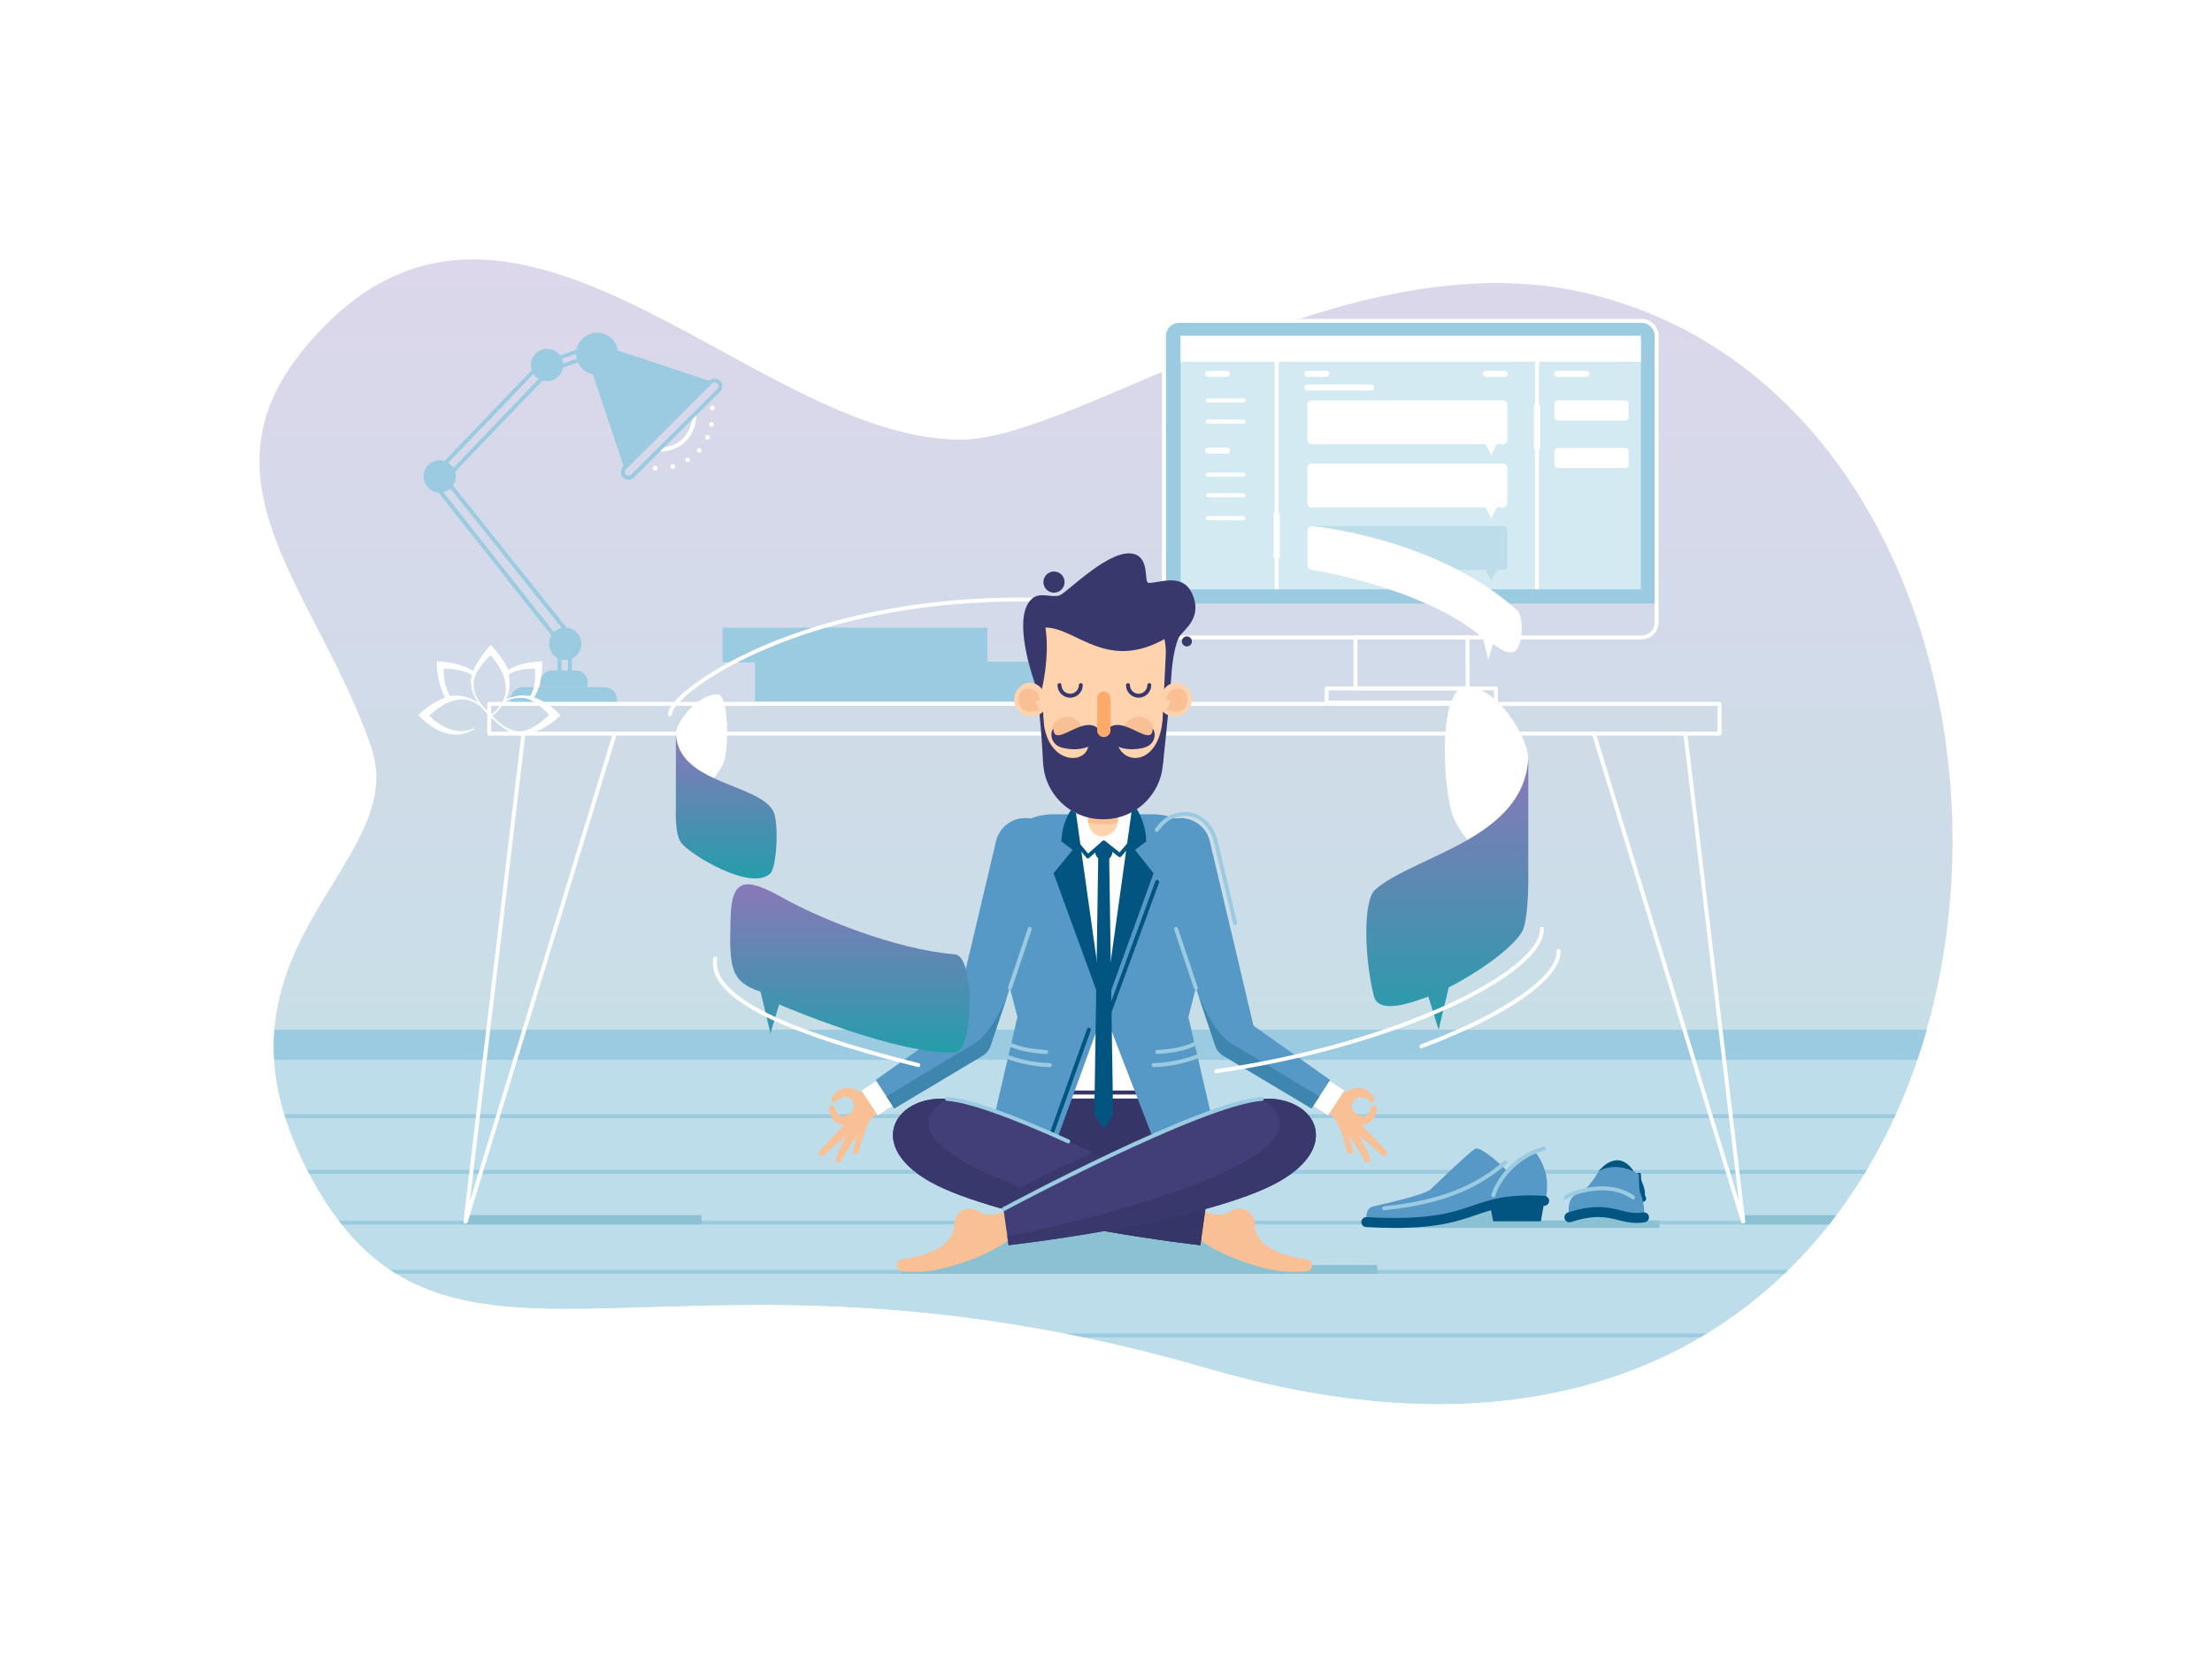 <svg width="682" height="513" viewBox="0 0 682 513" fill="none" xmlns="http://www.w3.org/2000/svg">
<g opacity="0.3" filter="url(#filter0_f_11_499)">
<path d="M93.294 108.123C155.382 31.564 230.935 135.581 296.128 135.581C332.835 135.581 414.896 72.65 489.436 90.471C664.516 132.329 642.61 500.614 372.524 422.016C206.669 373.752 138.744 439.857 96.708 364.473C57.022 293.303 127.171 267.499 114.468 230.441C98.269 183.183 59.776 149.453 93.294 108.123Z" fill="url(#paint0_linear_11_499)"/>
</g>
<g filter="url(#filter1_f_11_499)">
<path d="M84.609 317.561C83.554 330.836 86.491 346.151 96.708 364.473C138.744 439.857 206.669 373.752 372.524 422.016C499.157 458.867 571.231 397.481 594.028 317.561H84.609Z" fill="#BDDDEB"/>
</g>
<path d="M594.028 317.561H84.609C84.371 320.554 84.339 323.652 84.545 326.863H591.116C592.163 323.794 593.132 320.692 594.028 317.561Z" fill="#9BCBE1"/>
<path d="M583.931 344.857C584.116 344.453 584.301 344.046 584.486 343.64H87.663C87.785 344.044 87.913 344.45 88.043 344.857H583.931Z" fill="#9BCBE1"/>
<path d="M575.51 360.81H94.743C94.951 361.214 95.166 361.621 95.382 362.028H574.775C575.018 361.623 575.266 361.217 575.51 360.81Z" fill="#9BCBE1"/>
<path d="M564.872 376.422H104.463C104.777 376.834 105.092 377.24 105.409 377.64H563.922C564.241 377.235 564.557 376.829 564.872 376.422Z" fill="#9BCBE1"/>
<path d="M551.381 391.614H120.308C120.934 392.033 121.565 392.441 122.202 392.832H550.125C550.546 392.429 550.965 392.022 551.381 391.614Z" fill="#9BCBE1"/>
<path d="M526.195 411.237H328.35C330.33 411.626 332.329 412.033 334.342 412.454H524.163C524.846 412.054 525.522 411.647 526.195 411.237Z" fill="#9BCBE1"/>
<path d="M216.278 374.754H143.438V377.625H216.278V374.754Z" fill="#8CC1D3"/>
<path d="M566.148 374.754H536.171L537.053 377.631H563.931L566.148 374.754Z" fill="#8CC1D3"/>
<path d="M203.203 139.278C202.871 139.278 202.599 139.011 202.594 138.678C202.59 138.341 202.859 138.065 203.195 138.061C206.383 138.017 208.915 137.015 210.721 135.081C213.155 132.476 213.529 128.992 213.467 127.87C213.449 127.534 213.706 127.247 214.042 127.228C214.388 127.21 214.664 127.467 214.682 127.803C214.769 129.378 214.237 133.1 211.611 135.912C209.57 138.097 206.744 139.23 203.211 139.278C203.208 139.278 203.206 139.278 203.203 139.278Z" fill="white"/>
<path d="M163.658 112.546C163.658 109.79 165.892 107.555 168.647 107.555C171.403 107.555 173.637 109.79 173.637 112.546C173.637 115.302 171.403 117.537 168.647 117.537C165.892 117.537 163.658 115.302 163.658 112.546Z" fill="#9BCBE1"/>
<path d="M130.562 146.93C130.562 144.173 132.796 141.939 135.552 141.939C138.307 141.939 140.541 144.173 140.541 146.93C140.541 149.686 138.307 151.92 135.552 151.92C132.796 151.92 130.562 149.686 130.562 146.93Z" fill="#9BCBE1"/>
<path d="M169.286 198.546C169.286 195.789 171.521 193.555 174.276 193.555C177.032 193.555 179.266 195.789 179.266 198.546C179.266 201.303 177.032 203.537 174.276 203.537C171.521 203.537 169.286 201.303 169.286 198.546Z" fill="#9BCBE1"/>
<path d="M177.613 109.097C177.613 112.682 180.519 115.589 184.103 115.589C187.688 115.589 190.594 112.682 190.594 109.097C190.594 105.511 187.688 102.605 184.103 102.605C180.519 102.605 177.613 105.511 177.613 109.097Z" fill="#9BCBE1"/>
<path d="M192.46 144.398L182.8 115.458L190.594 108.123L218.909 117.537L192.46 144.398Z" fill="#9BCBE1"/>
<path d="M173.024 110.757C172.773 110.757 172.54 110.602 172.451 110.352C172.338 110.036 172.503 109.688 172.819 109.575L177.436 107.924C177.754 107.811 178.101 107.976 178.214 108.293C178.327 108.609 178.162 108.957 177.846 109.071L173.228 110.721C173.16 110.745 173.092 110.757 173.024 110.757Z" fill="#9BCBE1"/>
<path d="M173.633 113.361C173.384 113.361 173.151 113.207 173.061 112.96C172.946 112.644 173.109 112.295 173.424 112.18L177.746 110.607C178.063 110.493 178.411 110.656 178.526 110.971C178.641 111.287 178.478 111.636 178.162 111.751L173.841 113.324C173.772 113.349 173.702 113.361 173.633 113.361Z" fill="#9BCBE1"/>
<path d="M139.577 145.991C139.425 145.991 139.274 145.935 139.156 145.822C138.913 145.589 138.905 145.203 139.138 144.961L166.565 116.354C166.799 116.111 167.184 116.104 167.426 116.336C167.669 116.569 167.677 116.954 167.444 117.197L140.016 145.804C139.896 145.928 139.737 145.991 139.577 145.991Z" fill="#9BCBE1"/>
<path d="M137.143 143.556C136.991 143.556 136.84 143.5 136.722 143.386C136.48 143.154 136.471 142.769 136.705 142.526L164.087 113.996C164.319 113.753 164.705 113.745 164.946 113.978C165.189 114.211 165.197 114.596 164.964 114.839L137.582 143.369C137.462 143.493 137.303 143.556 137.143 143.556Z" fill="#9BCBE1"/>
<path d="M174.961 195.474C174.783 195.474 174.606 195.396 174.486 195.245L138.28 149.931C138.07 149.669 138.113 149.285 138.376 149.076C138.639 148.866 139.021 148.909 139.231 149.172L175.436 194.485C175.646 194.748 175.603 195.131 175.341 195.341C175.229 195.43 175.095 195.474 174.961 195.474Z" fill="#9BCBE1"/>
<path d="M170.611 196.326C170.431 196.326 170.253 196.247 170.133 196.094L134.415 150.887C134.206 150.623 134.251 150.241 134.514 150.032C134.778 149.824 135.161 149.868 135.369 150.133L171.087 195.34C171.296 195.603 171.251 195.986 170.988 196.195C170.876 196.283 170.743 196.326 170.611 196.326Z" fill="#9BCBE1"/>
<path d="M220.336 117.943C220.033 117.943 219.747 118.061 219.532 118.275L192.967 144.744C192.523 145.187 192.522 145.91 192.965 146.355C193.205 146.596 193.491 146.715 193.796 146.715H193.796C194.099 146.715 194.385 146.597 194.6 146.383L221.165 119.914C221.38 119.699 221.499 119.413 221.5 119.109C221.5 118.805 221.382 118.519 221.167 118.303C220.928 118.062 220.641 117.943 220.336 117.943ZM193.796 147.932H193.796C193.165 147.932 192.572 147.686 192.127 147.239C191.186 146.293 191.189 144.799 192.108 143.882L218.674 117.412C219.118 116.97 219.709 116.726 220.336 116.726C220.967 116.726 221.56 116.972 222.005 117.419C222.474 117.89 222.718 118.482 222.717 119.112C222.715 119.741 222.469 120.332 222.023 120.776L195.458 147.245C195.014 147.688 194.423 147.932 193.796 147.932Z" fill="#9BCBE1"/>
<path d="M175.717 207.373C175.381 207.373 175.108 207.1 175.108 206.764V202.919C175.108 202.583 175.381 202.311 175.717 202.311C176.053 202.311 176.325 202.583 176.325 202.919V206.764C176.325 207.1 176.053 207.373 175.717 207.373Z" fill="#9BCBE1"/>
<path d="M172.533 207.373C172.197 207.373 171.924 207.1 171.924 206.764V202.615C171.924 202.279 172.197 202.006 172.533 202.006C172.869 202.006 173.141 202.279 173.141 202.615V206.764C173.141 207.1 172.869 207.373 172.533 207.373Z" fill="#9BCBE1"/>
<path d="M170.158 206.764H177.582C179.554 206.764 181.152 208.363 181.152 210.335V211.918H166.589V210.335C166.589 208.363 168.187 206.764 170.158 206.764Z" fill="#9BCBE1"/>
<path d="M161.193 211.918H186.426C188.51 211.918 190.199 213.607 190.199 215.691V217.071H157.421V215.691C157.421 213.607 159.11 211.918 161.193 211.918Z" fill="#9BCBE1"/>
<path d="M216.308 138.877C216.308 139.281 215.981 139.608 215.578 139.608C215.175 139.608 214.847 139.281 214.847 138.877C214.847 138.474 215.175 138.147 215.578 138.147C215.981 138.147 216.308 138.474 216.308 138.877Z" fill="white"/>
<path d="M208.185 143.868C208.185 144.272 207.858 144.599 207.454 144.599C207.051 144.599 206.724 144.272 206.724 143.868C206.724 143.465 207.051 143.138 207.454 143.138C207.858 143.138 208.185 143.465 208.185 143.868Z" fill="white"/>
<path d="M202.738 144.398C202.738 144.801 202.412 145.129 202.008 145.129C201.605 145.129 201.278 144.801 201.278 144.398C201.278 143.995 201.605 143.668 202.008 143.668C202.412 143.668 202.738 143.995 202.738 144.398Z" fill="white"/>
<path d="M212.718 141.829C212.718 142.233 212.391 142.56 211.988 142.56C211.585 142.56 211.257 142.233 211.257 141.829C211.257 141.426 211.585 141.099 211.988 141.099C212.391 141.099 212.718 141.426 212.718 141.829Z" fill="white"/>
<path d="M218.909 134.85C218.909 135.254 218.583 135.581 218.179 135.581C217.776 135.581 217.449 135.254 217.449 134.85C217.449 134.447 217.776 134.12 218.179 134.12C218.583 134.12 218.909 134.447 218.909 134.85Z" fill="white"/>
<path d="M220.101 130.894C220.101 131.298 219.774 131.624 219.371 131.624C218.968 131.624 218.641 131.298 218.641 130.894C218.641 130.491 218.968 130.164 219.371 130.164C219.774 130.164 220.101 130.491 220.101 130.894Z" fill="white"/>
<path d="M220.37 125.794C220.37 126.197 220.043 126.525 219.639 126.525C219.236 126.525 218.909 126.197 218.909 125.794C218.909 125.391 219.236 125.064 219.639 125.064C220.043 125.064 220.37 125.391 220.37 125.794Z" fill="white"/>
<path d="M409.63 216.064H460.622V212.899H409.63V216.064ZM461.23 217.281H409.022C408.685 217.281 408.413 217.009 408.413 216.673V212.291C408.413 211.955 408.685 211.682 409.022 211.682H461.23C461.566 211.682 461.839 211.955 461.839 212.291V216.673C461.839 217.009 461.566 217.281 461.23 217.281Z" fill="white"/>
<path d="M418.514 211.682H451.86V197.196H418.514V211.682ZM452.468 212.899H417.906C417.569 212.899 417.297 212.627 417.297 212.291V196.588C417.297 196.252 417.569 195.979 417.906 195.979H452.468C452.804 195.979 453.077 196.252 453.077 196.588V212.291C453.077 212.627 452.804 212.899 452.468 212.899Z" fill="white"/>
<path d="M505.853 98.961H363.79C361.079 98.961 358.882 101.159 358.882 103.87V186.119H510.762V103.87C510.762 101.159 508.564 98.961 505.853 98.961Z" fill="#9BCBE1"/>
<path d="M505.894 181.737H363.993V103.586H505.894V181.737Z" fill="#D3EAF2"/>
<path d="M394.225 181.737H393.008V111.573H394.225V181.737Z" fill="white"/>
<path d="M474.491 181.737H473.274V111.573H474.491V181.737Z" fill="white"/>
<path d="M404.375 136.989H458.017L459.802 140.308L461.506 136.989H463.451C464.161 136.989 464.737 136.414 464.737 135.704V124.78C464.737 124.071 464.161 123.495 463.451 123.495H404.375C403.666 123.495 403.09 124.071 403.09 124.78V135.704C403.09 136.414 403.666 136.989 404.375 136.989Z" fill="white"/>
<path d="M404.375 156.479H458.017L459.802 159.798L461.506 156.479H463.451C464.161 156.479 464.737 155.904 464.737 155.194V144.27C464.737 143.56 464.161 142.985 463.451 142.985H404.375C403.666 142.985 403.09 143.56 403.09 144.27V155.194C403.09 155.904 403.666 156.479 404.375 156.479Z" fill="white"/>
<path d="M404.375 175.74H458.017L459.802 179.059L461.506 175.74H463.451C464.161 175.74 464.737 175.164 464.737 174.454V163.531C464.737 162.821 464.161 162.246 463.451 162.246H404.375C403.666 162.246 403.09 162.821 403.09 163.531V174.454C403.09 175.164 403.666 175.74 404.375 175.74Z" fill="#BDDDEB"/>
<path d="M501.17 129.67H480.239C479.698 129.67 479.259 129.232 479.259 128.691V124.474C479.259 123.934 479.698 123.495 480.239 123.495H501.17C501.711 123.495 502.149 123.934 502.149 124.474V128.691C502.149 129.232 501.711 129.67 501.17 129.67Z" fill="white"/>
<path d="M501.17 144.314H480.239C479.698 144.314 479.259 143.875 479.259 143.335V139.118C479.259 138.577 479.698 138.139 480.239 138.139H501.17C501.711 138.139 502.149 138.577 502.149 139.118V143.335C502.149 143.875 501.711 144.314 501.17 144.314Z" fill="white"/>
<path d="M422.751 120.429H403.09C402.583 120.429 402.172 120.017 402.172 119.511C402.172 119.004 402.583 118.592 403.09 118.592H422.751C423.258 118.592 423.669 119.004 423.669 119.511C423.669 120.017 423.258 120.429 422.751 120.429Z" fill="white"/>
<path d="M489.111 116.209H480.069C479.561 116.209 479.151 115.798 479.151 115.29C479.151 114.783 479.561 114.372 480.069 114.372H489.111C489.619 114.372 490.029 114.783 490.029 115.29C490.029 115.798 489.619 116.209 489.111 116.209Z" fill="white"/>
<path d="M408.981 116.209H403.09C402.583 116.209 402.172 115.798 402.172 115.29C402.172 114.783 402.583 114.372 403.09 114.372H408.981C409.488 114.372 409.899 114.783 409.899 115.29C409.899 115.798 409.488 116.209 408.981 116.209Z" fill="white"/>
<path d="M378.307 116.209H372.416C371.909 116.209 371.498 115.798 371.498 115.29C371.498 114.783 371.909 114.372 372.416 114.372H378.307C378.814 114.372 379.225 114.783 379.225 115.29C379.225 115.798 378.814 116.209 378.307 116.209Z" fill="white"/>
<path d="M383.339 124.137H372.416C372.061 124.137 371.773 123.85 371.773 123.495C371.773 123.14 372.061 122.852 372.416 122.852H383.339C383.694 122.852 383.981 123.14 383.981 123.495C383.981 123.85 383.694 124.137 383.339 124.137Z" fill="white"/>
<path d="M383.339 130.658H372.416C372.061 130.658 371.773 130.37 371.773 130.015C371.773 129.66 372.061 129.372 372.416 129.372H383.339C383.694 129.372 383.981 129.66 383.981 130.015C383.981 130.37 383.694 130.658 383.339 130.658Z" fill="white"/>
<path d="M378.307 139.918H372.416C371.909 139.918 371.498 139.507 371.498 139C371.498 138.493 371.909 138.082 372.416 138.082H378.307C378.814 138.082 379.225 138.493 379.225 139C379.225 139.507 378.814 139.918 378.307 139.918Z" fill="white"/>
<path d="M383.339 147.025H372.416C372.061 147.025 371.773 146.737 371.773 146.382C371.773 146.027 372.061 145.739 372.416 145.739H383.339C383.694 145.739 383.981 146.027 383.981 146.382C383.981 146.737 383.694 147.025 383.339 147.025Z" fill="white"/>
<path d="M383.339 153.392H372.416C372.061 153.392 371.773 153.104 371.773 152.749C371.773 152.394 372.061 152.106 372.416 152.106H383.339C383.694 152.106 383.981 152.394 383.981 152.749C383.981 153.104 383.694 153.392 383.339 153.392Z" fill="white"/>
<path d="M383.339 160.441H372.416C372.061 160.441 371.773 160.153 371.773 159.798C371.773 159.443 372.061 159.155 372.416 159.155H383.339C383.694 159.155 383.981 159.443 383.981 159.798C383.981 160.153 383.694 160.441 383.339 160.441Z" fill="white"/>
<path d="M463.992 116.209H458.101C457.594 116.209 457.183 115.798 457.183 115.29C457.183 114.783 457.594 114.372 458.101 114.372H463.992C464.499 114.372 464.909 114.783 464.909 115.29C464.909 115.798 464.499 116.209 463.992 116.209Z" fill="white"/>
<path d="M473.882 139.112C473.345 139.112 472.909 138.676 472.909 138.139V125.485C472.909 124.947 473.345 124.511 473.882 124.511C474.42 124.511 474.856 124.947 474.856 125.485V138.139C474.856 138.676 474.42 139.112 473.882 139.112Z" fill="white"/>
<path d="M393.616 172.439C393.079 172.439 392.642 172.004 392.642 171.466V158.812C392.642 158.274 393.079 157.838 393.616 157.838C394.154 157.838 394.59 158.274 394.59 158.812V171.466C394.59 172.004 394.154 172.439 393.616 172.439Z" fill="white"/>
<path d="M505.894 111.573H363.993V103.586H505.894V111.573Z" fill="white"/>
<path d="M467.848 188.266C442.75 165.653 404.375 162.245 404.375 162.245C403.666 162.245 403.09 162.821 403.09 163.531V174.454C403.09 175.164 403.666 175.74 404.375 175.74C404.375 175.74 438.693 180.965 457.181 196.708L458.858 203.466L460.307 198.6C463.52 201.071 465.595 201.563 466.762 201.01C469.723 199.607 469.791 190.016 467.848 188.266Z" fill="white"/>
<path d="M363.506 99.569C361.292 99.569 359.49 101.371 359.49 103.586V191.962C359.49 194.177 361.292 195.979 363.506 195.979H506.138C508.352 195.979 510.154 194.177 510.154 191.962V103.586C510.154 101.371 508.352 99.569 506.138 99.569H363.506ZM506.138 197.196H363.506C360.621 197.196 358.273 194.848 358.273 191.962V103.586C358.273 100.7 360.621 98.352 363.506 98.352H506.138C509.023 98.352 511.371 100.7 511.371 103.586V191.962C511.371 194.848 509.023 197.196 506.138 197.196Z" fill="white"/>
<path d="M151.443 225.646H529.553V217.679H151.443V225.646ZM530.162 226.864H150.834C150.498 226.864 150.226 226.591 150.226 226.255V217.071C150.226 216.734 150.498 216.462 150.834 216.462H530.162C530.498 216.462 530.77 216.734 530.77 217.071V226.255C530.77 226.591 530.498 226.864 530.162 226.864Z" fill="white"/>
<path d="M537.434 377.33C537.147 377.33 536.889 377.145 536.801 376.859L490.856 226.433C490.758 226.111 490.939 225.771 491.26 225.673C491.585 225.574 491.922 225.757 492.02 226.077L536.16 370.596L519.019 226.327C518.98 225.993 519.218 225.69 519.551 225.65C519.877 225.611 520.188 225.849 520.228 226.183L538.097 376.585C538.14 376.927 537.916 377.242 537.576 377.315C537.528 377.325 537.481 377.33 537.434 377.33Z" fill="white"/>
<path d="M143.568 377.348C143.522 377.348 143.476 377.343 143.429 377.334C143.089 377.262 142.865 376.949 142.907 376.604L160.779 226.183C160.819 225.849 161.123 225.611 161.455 225.65C161.789 225.69 162.027 225.993 161.987 226.326L144.846 370.595L188.986 226.077C189.084 225.756 189.422 225.574 189.746 225.673C190.067 225.771 190.249 226.111 190.15 226.433L144.2 376.878C144.113 377.163 143.855 377.348 143.568 377.348Z" fill="white"/>
<path d="M320.742 204.084H232.794V216.313H320.742V204.084Z" fill="#9BCBE1"/>
<path d="M304.403 204.257H222.74V193.565H304.403V204.257Z" fill="#9BCBE1"/>
<path d="M206.544 220.909C206.208 220.909 205.935 220.636 205.935 220.3C205.935 218.495 208.106 216.082 209.928 214.376C216.172 208.527 230.105 199.987 250.487 193.561C274.584 185.964 302.494 182.943 331.209 184.822C331.544 184.844 331.798 185.133 331.776 185.469C331.754 185.804 331.469 186.054 331.129 186.037C302.565 184.166 274.807 187.17 250.853 194.722C230.665 201.086 216.906 209.506 210.76 215.264C207.413 218.4 207.152 219.911 207.152 220.3C207.152 220.636 206.88 220.909 206.544 220.909Z" fill="white"/>
<path d="M424.649 392.822H277.987V390.145H289.95L341.737 369.484L391.853 390.145H424.649V392.822Z" fill="#8CC1D3"/>
<path d="M411.836 344.264C410.981 344.264 410.118 344.011 409.364 343.483L400.833 337.509C398.88 336.142 398.405 333.45 399.773 331.497C401.139 329.544 403.831 329.068 405.784 330.436L414.315 336.411C416.268 337.777 416.742 340.469 415.375 342.422C414.536 343.622 413.196 344.264 411.836 344.264Z" fill="#F9C095"/>
<path d="M413.613 338.868C413.613 338.868 413.673 338.729 413.779 338.487C413.891 338.256 414.06 337.927 414.249 337.672C414.426 337.463 414.62 337.205 414.863 337.003C415.095 336.777 415.369 336.581 415.663 336.388C415.806 336.286 415.971 336.214 416.13 336.126C416.29 336.039 416.456 335.959 416.634 335.898C416.98 335.751 417.357 335.658 417.739 335.579C418.129 335.527 418.523 335.468 418.921 335.503C419.319 335.503 419.707 335.59 420.081 335.672C420.266 335.717 420.441 335.794 420.615 335.855C420.789 335.92 420.962 335.98 421.111 336.073C421.419 336.245 421.72 336.401 421.954 336.605C422.198 336.796 422.434 336.97 422.603 337.167C422.781 337.356 422.949 337.526 423.084 337.683C423.204 337.848 423.309 337.991 423.395 338.109C423.565 338.344 423.661 338.479 423.661 338.479C423.958 338.892 423.865 339.467 423.452 339.764C423.092 340.023 422.609 339.985 422.294 339.698L422.195 339.607C422.195 339.607 422.1 339.52 421.933 339.368C421.851 339.292 421.752 339.2 421.639 339.095C421.518 339.003 421.376 338.913 421.229 338.807C421.087 338.69 420.91 338.62 420.736 338.531C420.566 338.426 420.369 338.389 420.181 338.323C420.088 338.283 419.987 338.28 419.889 338.265C419.79 338.257 419.695 338.228 419.596 338.229C419.397 338.239 419.205 338.225 419.014 338.277C418.825 338.293 418.642 338.38 418.468 338.435C418.296 338.52 418.131 338.595 417.987 338.704C417.91 338.747 417.843 338.802 417.781 338.861C417.72 338.919 417.648 338.96 417.6 339.023C417.496 339.138 417.399 339.242 417.34 339.348C417.257 339.445 417.244 339.539 417.2 339.609C417.197 339.654 417.237 339.612 417.223 339.604C417.169 339.849 417.139 339.989 417.139 339.989L417.134 340.011C416.914 341.014 415.923 341.649 414.919 341.43C413.916 341.21 413.281 340.218 413.5 339.215C413.526 339.097 413.567 338.975 413.613 338.868Z" fill="#F9C095"/>
<path d="M416.915 341.484C416.915 341.484 416.935 341.622 416.969 341.863C416.955 341.873 416.996 342.011 417.035 342.124C417.081 342.245 417.142 342.391 417.243 342.545C417.429 342.859 417.751 343.22 418.179 343.527C418.604 343.834 419.132 344.075 419.656 344.175C420.179 344.267 420.676 344.223 421.082 344.026C421.293 343.94 421.467 343.79 421.64 343.643C421.8 343.479 421.948 343.303 422.064 343.112C422.186 342.925 422.275 342.728 422.357 342.552C422.429 342.369 422.488 342.204 422.535 342.066C422.613 341.78 422.658 341.616 422.658 341.616L422.681 341.534C422.816 341.042 423.324 340.753 423.815 340.888C424.261 341.01 424.541 341.44 424.488 341.885C424.488 341.885 424.463 342.101 424.419 342.48C424.386 342.671 424.342 342.904 424.28 343.172C424.205 343.441 424.119 343.745 423.974 344.075C423.835 344.405 423.639 344.756 423.384 345.111C423.111 345.453 422.79 345.812 422.371 346.092C421.962 346.376 421.486 346.614 420.983 346.749C420.481 346.888 419.96 346.948 419.45 346.943C418.429 346.919 417.464 346.643 416.634 346.231C415.802 345.818 415.096 345.265 414.57 344.664C414.303 344.37 414.087 344.059 413.911 343.765C413.736 343.461 413.611 343.219 413.503 342.905C413.477 342.833 413.453 342.764 413.431 342.7C413.414 342.646 413.398 342.597 413.384 342.549C413.365 342.487 413.349 342.432 413.337 342.389C413.311 342.302 413.297 342.256 413.297 342.256C413.009 341.272 413.572 340.241 414.555 339.953C415.538 339.664 416.569 340.228 416.857 341.211C416.881 341.295 416.899 341.378 416.913 341.462L416.915 341.484Z" fill="#F9C095"/>
<path d="M426.093 356.302C426.093 356.302 425.891 356.115 425.537 355.789C425.184 355.458 424.676 355.005 424.068 354.467C423.468 353.923 422.731 353.304 421.962 352.634C421.57 352.305 421.166 351.965 420.754 351.621C420.342 351.279 419.929 350.922 419.502 350.587C419.078 350.248 418.655 349.908 418.238 349.575C417.824 349.234 417.402 348.931 417 348.624C416.598 348.321 416.209 348.029 415.84 347.751C415.465 347.493 415.112 347.25 414.786 347.025C414.46 346.81 414.162 346.573 413.898 346.436C413.636 346.282 413.407 346.149 413.218 346.039C412.844 345.819 412.631 345.692 412.631 345.692L412.464 345.594C411.582 345.075 411.288 343.938 411.808 343.055C412.328 342.173 413.464 341.878 414.346 342.399C414.399 342.429 414.451 342.464 414.5 342.499C414.5 342.499 414.743 342.677 415.169 342.989C415.38 343.145 415.638 343.334 415.932 343.552C416.241 343.764 416.511 344.031 416.845 344.306C417.171 344.586 417.524 344.888 417.896 345.208C418.25 345.537 418.623 345.884 419.009 346.243C419.391 346.604 419.797 346.969 420.182 347.359C420.571 347.745 420.967 348.137 421.363 348.529C421.763 348.917 422.142 349.321 422.524 349.712C422.903 350.106 423.277 350.493 423.637 350.866C424.347 351.629 425.014 352.323 425.576 352.949C426.14 353.567 426.607 354.082 426.919 354.443C427.237 354.805 427.418 355.012 427.418 355.012C427.756 355.396 427.718 355.981 427.334 356.319C426.976 356.634 426.443 356.622 426.099 356.307L426.093 356.302Z" fill="#F9C095"/>
<path d="M420.729 358.009C420.729 358.009 420.603 357.759 420.383 357.322C420.273 357.103 420.142 356.831 419.972 356.56C419.808 356.281 419.623 355.967 419.421 355.624C419.231 355.285 418.969 354.899 418.723 354.502C418.467 354.104 418.21 353.678 417.92 353.25C417.63 352.822 417.331 352.381 417.027 351.932C416.728 351.479 416.404 351.034 416.08 350.59C415.758 350.146 415.436 349.701 415.118 349.263C414.787 348.841 414.46 348.425 414.144 348.023C413.827 347.624 413.531 347.224 413.22 346.886C412.918 346.539 412.631 346.211 412.367 345.909C412.235 345.758 412.109 345.613 411.989 345.475C411.863 345.352 411.743 345.235 411.631 345.125C411.407 344.907 411.212 344.717 411.051 344.561C410.732 344.248 410.55 344.069 410.55 344.069L410.411 343.933C409.68 343.216 409.668 342.042 410.385 341.311C411.102 340.579 412.276 340.568 413.007 341.284C413.05 341.326 413.091 341.372 413.129 341.417C413.129 341.417 413.325 341.65 413.667 342.058C413.837 342.262 414.043 342.509 414.28 342.793C414.396 342.935 414.52 343.086 414.651 343.245C414.766 343.408 414.888 343.58 415.014 343.758C415.266 344.116 415.54 344.503 415.828 344.912C416.127 345.316 416.391 345.762 416.681 346.216C416.967 346.671 417.263 347.141 417.564 347.618C417.844 348.104 418.129 348.597 418.415 349.091C418.701 349.582 418.987 350.074 419.245 350.571C419.509 351.063 419.768 351.548 420.02 352.016C420.271 352.485 420.491 352.954 420.712 353.389C420.927 353.833 421.139 354.224 421.319 354.638C421.501 355.039 421.668 355.407 421.816 355.734C421.973 356.062 422.071 356.337 422.157 356.566C422.332 357.023 422.431 357.284 422.431 357.284C422.613 357.762 422.373 358.297 421.895 358.478C421.449 358.648 420.954 358.45 420.742 358.034L420.729 358.009Z" fill="#F9C095"/>
<path d="M416.206 355.9C415.81 355.9 415.443 355.643 415.322 355.245C415.275 355.09 415.202 354.811 415.105 354.435C414.546 352.27 413.059 346.517 410.772 343.98C410.429 343.6 410.46 343.016 410.839 342.673C411.219 342.331 411.804 342.362 412.145 342.741C414.736 345.615 416.305 351.687 416.896 353.972C416.983 354.312 417.048 354.564 417.091 354.705C417.24 355.193 416.965 355.71 416.476 355.859C416.387 355.887 416.296 355.9 416.206 355.9Z" fill="#F9C095"/>
<path d="M359.771 311.754H323.703V336.319H359.771V311.754Z" fill="white"/>
<path d="M364.113 358.624H316.922V336.319H364.113V358.624Z" fill="#353568"/>
<path d="M357.459 338.787H327.248C326.908 338.787 326.632 338.51 326.632 338.17C326.632 337.829 326.908 337.553 327.248 337.553H357.459C357.8 337.553 358.076 337.829 358.076 338.17C358.076 338.51 357.8 338.787 357.459 338.787Z" fill="white"/>
<path d="M374.98 270.846C374.98 259.947 366.147 251.112 355.25 251.112H324.834C313.938 251.112 305.104 259.947 305.104 270.846V280.508L313.691 313.63L306.337 345.261L324.834 354.307L340.329 311.754L356.746 354.307L373.747 345.261L366.403 313.63L374.98 280.508V270.846Z" fill="#5799C6"/>
<path d="M340.329 311.754L330.382 250.906L340.504 243.711L350.523 251.575L340.329 311.754Z" fill="white"/>
<path d="M343.181 343.668L340.291 348.242L337.402 343.668L338.635 262.283H341.948L343.181 343.668Z" fill="#025581"/>
<path d="M321.62 235.353C321.62 235.353 320.621 215.426 318.977 210.536C317.332 205.647 312.387 189.554 318.258 184.576C320.742 182.47 324.294 184.448 326.658 183.626C329.021 182.804 342.534 168.594 349.804 170.906C354.579 172.425 352.584 179.61 354.12 179.746C357.023 180.003 364.447 176.405 367.477 182.932C371.126 190.795 364.627 194.271 363.471 196.602C361.724 200.123 361.22 206.91 361.03 209.99C360.62 216.649 358.595 235.353 358.595 235.353H321.62Z" fill="#38386D"/>
<path d="M336.059 241.102C336.699 242.159 335.695 250.525 335.414 253.147C336.558 260.981 345.073 257.912 344.64 252.846C344.64 248.627 344.174 242.697 345.176 240.841C346.177 238.985 336.059 241.102 336.059 241.102Z" fill="#FFD3AD"/>
<path d="M344.64 252.846C344.64 248.627 344.174 242.697 345.176 240.841C346.177 238.986 336.059 241.102 336.059 241.102C336.699 242.159 335.695 250.525 335.414 253.147C335.443 253.35 335.481 253.54 335.52 253.729C336.926 254.075 338.395 254.262 339.908 254.262H340.278C341.776 254.262 343.23 254.078 344.623 253.739C344.658 253.449 344.667 253.151 344.64 252.846Z" fill="#F9C095"/>
<path d="M340.267 241.517H339.918C330.266 241.517 322.313 233.939 321.845 224.295L320.765 202.06C320.234 191.13 328.95 181.978 339.889 181.978H340.296C351.235 181.978 359.951 191.13 359.42 202.06L358.34 224.295C357.872 233.939 349.919 241.517 340.267 241.517Z" fill="#FFD3AD"/>
<path d="M355.778 225.72C355.778 228.327 353.665 230.441 351.058 230.441C348.451 230.441 346.338 228.327 346.338 225.72C346.338 223.113 348.451 220.999 351.058 220.999C353.665 220.999 355.778 223.113 355.778 225.72Z" fill="#F9C095"/>
<path d="M333.717 225.72C333.717 228.327 331.605 230.441 328.998 230.441C326.391 230.441 324.278 228.327 324.278 225.72C324.278 223.113 326.391 220.999 328.998 220.999C331.605 220.999 333.717 223.113 333.717 225.72Z" fill="#F9C095"/>
<path d="M339.491 226.861C338.967 228.344 335.384 232.254 327.984 230.718C323.312 229.749 323.88 225.229 324.799 224.813C324.954 230.228 332.116 222.489 336.795 223.703C339.491 224.402 339.491 226.861 339.491 226.861Z" fill="#38386D"/>
<path d="M340.826 226.843C341.351 228.326 344.792 232.254 352.194 230.718C356.864 229.749 356.296 225.229 355.378 224.813C355.222 230.228 348.044 222.427 343.382 223.703C340.826 224.402 340.826 226.843 340.826 226.843Z" fill="#38386D"/>
<path d="M340.278 252.65H339.908C329.792 252.65 321.591 244.447 321.591 234.329V219.069C321.263 235.859 334.595 236.276 335.536 230.109C335.536 230.109 337.452 226.701 340.329 226.718C343.207 226.734 344.782 230.161 344.782 230.161C347.492 236.533 358.595 235.353 358.595 219.069V234.329C358.595 244.447 350.394 252.65 340.278 252.65Z" fill="#38386D"/>
<path d="M321.265 212.355C321.265 212.355 323.739 202.282 322.309 193.532C332.207 193.532 341.922 208.448 361.647 195.497L351.058 181.978L335.289 181.544L322.007 188.02L318.643 204.902L321.265 212.355Z" fill="#38386D"/>
<path d="M321.669 213.217C320.449 210.672 316.812 209.362 314.345 211.928C309.285 217.19 316.995 224.5 322.007 219.089L321.669 213.217Z" fill="#FFD3AD"/>
<path d="M319.163 216.212L320.529 215.971C320.529 215.971 320.529 211.988 316.7 212.383C312.465 212.82 312.879 221.769 320.529 218.917L319.163 216.212Z" fill="#F9C095"/>
<path d="M358.5 213.217C359.72 210.672 363.356 209.362 365.824 211.928C370.884 217.19 363.173 224.5 358.162 219.089L358.5 213.217Z" fill="#FFD3AD"/>
<path d="M361.005 216.212L359.639 215.971C359.639 215.971 359.639 211.988 363.468 212.383C367.703 212.82 367.289 221.769 359.639 218.917L361.005 216.212Z" fill="#F9C095"/>
<path d="M328.227 179.515C328.227 181.319 326.766 182.78 324.963 182.78C323.161 182.78 321.7 181.319 321.7 179.515C321.7 177.713 323.161 176.251 324.963 176.251C326.766 176.251 328.227 177.713 328.227 179.515Z" fill="#38386D"/>
<path d="M367.477 197.804C367.477 198.659 366.784 199.351 365.929 199.351C365.075 199.351 364.382 198.659 364.382 197.804C364.382 196.949 365.075 196.256 365.929 196.256C366.784 196.256 367.477 196.949 367.477 197.804Z" fill="#38386D"/>
<path d="M329.945 215.17C327.796 215.17 326.049 213.422 326.049 211.273C326.049 210.937 326.321 210.665 326.658 210.665C326.994 210.665 327.266 210.937 327.266 211.273C327.266 212.751 328.468 213.953 329.945 213.953C331.422 213.953 332.623 212.751 332.623 211.273C332.623 210.937 332.896 210.665 333.232 210.665C333.568 210.665 333.84 210.937 333.84 211.273C333.84 213.422 332.093 215.17 329.945 215.17Z" fill="#38386D"/>
<path d="M351.058 215.17C348.91 215.17 347.163 213.422 347.163 211.273C347.163 210.937 347.435 210.665 347.771 210.665C348.107 210.665 348.38 210.937 348.38 211.273C348.38 212.751 349.581 213.953 351.058 213.953C352.535 213.953 353.737 212.751 353.737 211.273C353.737 210.937 354.009 210.665 354.345 210.665C354.682 210.665 354.954 210.937 354.954 211.273C354.954 213.422 353.207 215.17 351.058 215.17Z" fill="#38386D"/>
<path d="M340.35 227.313H340.309C339.193 227.313 338.287 226.408 338.287 225.291V215.309C338.287 214.192 339.193 213.286 340.309 213.286H340.35C341.467 213.286 342.372 214.192 342.372 215.309V225.291C342.372 226.408 341.467 227.313 340.35 227.313Z" fill="#FFAA6A"/>
<path d="M330.184 249.856C330.184 249.856 327.403 253.553 327.248 259.488L330.716 262.109L324.834 269.304L340.33 311.754L331.743 250.731L330.184 249.856Z" fill="#025581"/>
<path d="M350.446 249.419C350.446 249.419 353.256 253.553 353.411 259.488L349.943 262.109L355.661 269.304L340.329 311.754L348.888 250.293L350.446 249.419Z" fill="#025581"/>
<path d="M335.414 264.723C335.398 264.723 335.382 264.722 335.366 264.721C335.202 264.708 335.051 264.629 334.945 264.503L331.918 260.854C331.704 260.595 331.739 260.211 331.998 259.997C332.257 259.783 332.64 259.818 332.855 260.077L335.482 263.244L339.928 259.339C340.15 259.146 340.479 259.137 340.71 259.321L345.167 262.887L348.16 259.4C348.38 259.146 348.764 259.116 349.019 259.336C349.274 259.555 349.303 259.939 349.084 260.193L345.707 264.125C345.494 264.373 345.121 264.409 344.866 264.204L340.348 260.591L335.815 264.572C335.704 264.67 335.561 264.723 335.414 264.723Z" fill="#025581"/>
<path d="M342.988 262.688C342.988 264.157 341.798 265.347 340.329 265.347C338.861 265.347 337.671 264.157 337.671 262.688C337.671 261.219 338.861 260.028 340.329 260.028C341.798 260.028 342.988 261.219 342.988 262.688Z" fill="#025581"/>
<path d="M356.791 325.042C356.47 325.042 356.201 324.791 356.184 324.466C356.166 324.131 356.423 323.844 356.759 323.826C364.954 323.382 368.429 321.441 369.771 320.325C370.029 320.109 370.413 320.145 370.628 320.403C370.843 320.662 370.808 321.045 370.55 321.26C369.092 322.474 365.371 324.578 356.824 325.042C356.813 325.042 356.802 325.042 356.791 325.042Z" fill="#9BCBE1"/>
<path d="M355.661 329.079C355.325 329.079 355.052 328.807 355.052 328.471C355.052 328.135 355.325 327.862 355.661 327.862C360.152 327.862 367.688 326.298 371.322 324.053C371.608 323.877 371.984 323.965 372.16 324.25C372.337 324.537 372.248 324.911 371.962 325.088C368.097 327.476 360.413 329.079 355.661 329.079Z" fill="#9BCBE1"/>
<path d="M322.573 325.042C322.562 325.042 322.551 325.042 322.54 325.042C313.993 324.578 310.272 322.474 308.814 321.26C308.556 321.045 308.521 320.662 308.736 320.403C308.951 320.145 309.335 320.109 309.593 320.325C310.935 321.441 314.409 323.382 322.605 323.826C322.941 323.844 323.198 324.131 323.18 324.466C323.163 324.791 322.894 325.042 322.573 325.042Z" fill="#9BCBE1"/>
<path d="M323.703 329.079C318.952 329.079 311.267 327.476 307.402 325.088C307.116 324.911 307.027 324.537 307.204 324.25C307.381 323.965 307.756 323.877 308.042 324.053C311.676 326.298 319.213 327.862 323.703 327.862C324.04 327.862 324.312 328.135 324.312 328.471C324.312 328.807 324.04 329.079 323.703 329.079Z" fill="#9BCBE1"/>
<path d="M309.515 373.741C309.515 373.741 305.014 375.621 301.868 373.741C301.816 373.71 301.759 373.7 301.705 373.681C300.971 373.126 300.068 372.78 299.08 372.741C296.509 372.641 294.345 374.644 294.244 377.215L294.243 377.232C294.243 377.232 294.233 377.507 294.214 377.989C294.177 378.216 294.162 378.51 294.102 378.827C294.069 378.986 294.035 379.155 293.999 379.333C293.947 379.506 293.894 379.688 293.838 379.878C293.713 380.254 293.547 380.655 293.327 381.071C293.223 381.283 293.076 381.481 292.95 381.704C292.799 381.909 292.648 382.129 292.474 382.344C292.115 382.763 291.716 383.206 291.226 383.607C290.751 384.022 290.208 384.413 289.625 384.777C287.289 386.254 284.318 387.175 282.059 387.681C280.924 387.94 279.954 388.099 279.264 388.21C278.539 388.319 278.125 388.382 278.125 388.382C277.278 388.511 276.605 389.216 276.55 390.106C276.488 391.13 277.268 392.011 278.291 392.073L278.341 392.076C278.341 392.076 278.744 392.101 279.448 392.144C280.187 392.183 281.259 392.236 282.562 392.22C283.864 392.205 285.399 392.134 287.066 391.903C288.248 391.746 289.501 391.5 290.772 391.145C290.772 391.146 290.77 391.152 290.77 391.152C290.77 391.152 302.689 388.533 310.859 382.52C318.383 376.982 309.515 373.741 309.515 373.741Z" fill="#F9C095"/>
<path d="M323.703 351.754C323.635 351.754 323.566 351.743 323.498 351.718C323.182 351.606 323.017 351.257 323.13 350.94L335.156 317.356C335.269 317.039 335.618 316.876 335.934 316.988C336.251 317.101 336.415 317.45 336.302 317.767L324.276 351.351C324.187 351.6 323.953 351.754 323.703 351.754Z" fill="#025581"/>
<path d="M371.525 373.741C371.525 373.741 376.027 375.621 379.173 373.741C379.225 373.71 379.281 373.7 379.336 373.681C380.069 373.126 380.973 372.78 381.961 372.741C384.531 372.641 386.697 374.644 386.797 377.215L386.798 377.232C386.798 377.232 386.808 377.507 386.827 377.989C386.864 378.216 386.879 378.51 386.939 378.827C386.971 378.986 387.005 379.155 387.042 379.333C387.093 379.506 387.147 379.688 387.203 379.878C387.328 380.254 387.493 380.655 387.714 381.071C387.817 381.283 387.964 381.481 388.09 381.704C388.242 381.909 388.392 382.129 388.567 382.344C388.926 382.763 389.324 383.206 389.815 383.607C390.289 384.022 390.833 384.413 391.415 384.777C393.752 386.254 396.723 387.175 398.981 387.681C400.116 387.94 401.086 388.099 401.777 388.21C402.501 388.319 402.915 388.382 402.915 388.382C403.762 388.511 404.436 389.216 404.49 390.106C404.552 391.13 403.774 392.011 402.749 392.073L402.7 392.076C402.7 392.076 402.297 392.101 401.592 392.144C400.855 392.183 399.781 392.236 398.479 392.22C397.177 392.205 395.642 392.134 393.975 391.903C392.792 391.746 391.54 391.5 390.268 391.145C390.268 391.146 390.271 391.152 390.271 391.152C390.271 391.152 378.351 388.533 370.182 382.52C362.658 376.982 371.525 373.741 371.525 373.741Z" fill="#F9C095"/>
<path d="M370.08 384.01L371.643 372.91C371.643 372.91 310.853 340.262 291.983 338.889C275.029 337.655 265.472 355.128 290.956 366.538C316.633 378.032 370.08 384.01 370.08 384.01Z" fill="#413E78"/>
<path d="M370.478 381.182L370.08 384.01C370.08 384.01 316.632 378.032 290.956 366.538C265.472 355.128 275.029 337.655 291.983 338.889C262.544 357.698 357.029 378.975 370.478 381.182Z" fill="#38386D"/>
<path d="M340.504 379.648C356.909 382.537 370.08 384.01 370.08 384.01L371.643 372.91C371.643 372.91 366.967 370.399 359.812 366.743H340.504V379.648Z" fill="#353568"/>
<path d="M335.003 378.645C345.684 376.767 357.749 374.287 368.454 371.221C362.798 368.246 350.309 361.779 336.739 355.399C321.389 362.687 307.847 369.84 304.7 371.515C314.186 374.376 324.968 376.756 335.003 378.645Z" fill="#38386D"/>
<path d="M404.613 340.793L409.469 343.975L414.475 336.333L409.619 333.151L404.613 340.793Z" fill="white"/>
<path d="M310.961 384.01L309.398 372.91C309.398 372.91 370.187 340.262 389.057 338.889C406.012 337.655 415.568 355.128 390.084 366.538C364.408 378.032 310.961 384.01 310.961 384.01Z" fill="#413E78"/>
<path d="M310.563 381.182L310.961 384.01C310.961 384.01 364.408 378.032 390.085 366.538C415.568 355.128 406.012 337.655 389.057 338.889C418.497 357.698 324.011 378.975 310.563 381.182Z" fill="#38386D"/>
<path d="M373.006 259.416L386.464 316.314L410.105 333.058L404.385 341.843L377.201 325.609C375.971 324.874 375.112 323.754 374.688 322.493L374.509 321.96L355.22 264.495C353.594 259.647 356.203 254.397 361.05 252.769C365.897 251.142 371.146 253.752 372.773 258.601C372.863 258.866 372.942 259.149 373.006 259.416Z" fill="#5799C6"/>
<path d="M268.263 344.264C266.902 344.264 265.563 343.622 264.723 342.422C263.356 340.469 263.831 337.777 265.784 336.411L274.315 330.436C276.268 329.068 278.959 329.544 280.326 331.497C281.693 333.45 281.218 336.142 279.265 337.509L270.734 343.483C269.981 344.011 269.117 344.264 268.263 344.264Z" fill="#F9C095"/>
<path d="M262.96 339.989C262.96 339.989 262.929 339.849 262.875 339.604C262.861 339.612 262.902 339.654 262.899 339.609C262.854 339.539 262.842 339.445 262.758 339.348C262.699 339.242 262.603 339.138 262.498 339.023C262.45 338.96 262.378 338.919 262.317 338.861C262.255 338.802 262.188 338.747 262.111 338.704C261.967 338.595 261.802 338.52 261.63 338.435C261.456 338.38 261.273 338.293 261.084 338.277C260.893 338.225 260.7 338.239 260.502 338.229C260.403 338.228 260.308 338.257 260.209 338.265C260.111 338.28 260.01 338.283 259.917 338.323C259.728 338.389 259.532 338.426 259.362 338.531C259.188 338.62 259.011 338.69 258.869 338.807C258.722 338.913 258.58 339.003 258.459 339.095C258.346 339.2 258.246 339.292 258.165 339.368C257.998 339.52 257.903 339.607 257.903 339.607L257.804 339.697C257.428 340.04 256.846 340.013 256.503 339.638C256.205 339.31 256.188 338.825 256.437 338.479C256.437 338.479 256.534 338.344 256.703 338.109C256.789 337.991 256.894 337.848 257.015 337.683C257.149 337.526 257.316 337.356 257.496 337.167C257.665 336.97 257.9 336.796 258.144 336.605C258.378 336.401 258.68 336.245 258.987 336.073C259.137 335.98 259.309 335.92 259.482 335.855C259.657 335.794 259.831 335.717 260.017 335.672C260.392 335.59 260.779 335.503 261.177 335.503C261.575 335.468 261.969 335.527 262.359 335.579C262.741 335.658 263.118 335.751 263.463 335.898C263.641 335.959 263.808 336.039 263.968 336.126C264.127 336.214 264.291 336.286 264.435 336.388C264.729 336.581 265.002 336.777 265.236 337.003C265.478 337.205 265.672 337.463 265.849 337.672C266.038 337.927 266.207 338.256 266.318 338.487C266.424 338.729 266.485 338.868 266.485 338.868C266.897 339.809 266.467 340.906 265.526 341.317C264.585 341.729 263.489 341.299 263.077 340.358C263.029 340.247 262.992 340.134 262.967 340.021L262.96 339.989Z" fill="#F9C095"/>
<path d="M266.801 342.256C266.801 342.256 266.787 342.302 266.762 342.389C266.749 342.432 266.733 342.487 266.715 342.549C266.7 342.597 266.684 342.646 266.667 342.7C266.644 342.764 266.621 342.833 266.596 342.905C266.487 343.219 266.361 343.461 266.187 343.765C266.012 344.059 265.794 344.37 265.528 344.664C265.002 345.265 264.296 345.818 263.465 346.231C262.635 346.643 261.669 346.919 260.649 346.943C260.138 346.948 259.617 346.888 259.115 346.749C258.612 346.614 258.137 346.376 257.727 346.092C257.308 345.812 256.987 345.453 256.714 345.111C256.459 344.756 256.262 344.405 256.124 344.075C255.98 343.745 255.893 343.441 255.818 343.172C255.756 342.904 255.711 342.671 255.679 342.48C255.635 342.101 255.61 341.885 255.61 341.885C255.551 341.379 255.913 340.92 256.42 340.861C256.88 340.808 257.299 341.101 257.417 341.534L257.44 341.616C257.44 341.616 257.485 341.78 257.564 342.066C257.61 342.204 257.669 342.369 257.741 342.552C257.823 342.728 257.912 342.925 258.034 343.112C258.151 343.303 258.298 343.479 258.458 343.643C258.631 343.79 258.805 343.94 259.016 344.026C259.421 344.223 259.919 344.267 260.442 344.175C260.966 344.075 261.494 343.834 261.919 343.527C262.347 343.22 262.669 342.859 262.856 342.545C262.956 342.391 263.017 342.245 263.063 342.124C263.103 342.011 263.143 341.873 263.129 341.863C263.164 341.622 263.183 341.484 263.183 341.484L263.185 341.472C263.329 340.458 264.268 339.752 265.282 339.897C266.296 340.041 267.002 340.98 266.857 341.994C266.845 342.08 266.824 342.174 266.801 342.256Z" fill="#F9C095"/>
<path d="M252.68 355.012C252.68 355.012 252.862 354.805 253.179 354.443C253.492 354.082 253.959 353.567 254.523 352.949C255.084 352.323 255.751 351.629 256.461 350.866C256.822 350.493 257.195 350.106 257.575 349.712C257.957 349.321 258.336 348.917 258.736 348.529C259.131 348.137 259.527 347.745 259.917 347.359C260.301 346.969 260.708 346.604 261.089 346.243C261.475 345.884 261.849 345.537 262.203 345.208C262.575 344.888 262.928 344.586 263.253 344.306C263.588 344.031 263.858 343.764 264.166 343.552C264.461 343.334 264.718 343.145 264.93 342.989C265.356 342.677 265.599 342.499 265.599 342.499C266.426 341.895 267.586 342.075 268.19 342.902C268.795 343.729 268.615 344.889 267.788 345.493C267.738 345.529 267.689 345.562 267.637 345.593L267.468 345.692C267.468 345.692 267.254 345.819 266.88 346.039C266.692 346.149 266.463 346.282 266.2 346.436C265.936 346.573 265.639 346.81 265.313 347.025C264.987 347.25 264.634 347.493 264.259 347.751C263.89 348.029 263.5 348.321 263.098 348.624C262.697 348.931 262.274 349.234 261.861 349.575C261.444 349.908 261.02 350.248 260.597 350.587C260.17 350.922 259.757 351.279 259.344 351.621C258.933 351.965 258.528 352.305 258.137 352.633C257.367 353.303 256.631 353.923 256.03 354.467C255.422 355.005 254.915 355.458 254.562 355.789C254.208 356.115 254.005 356.302 254.005 356.302L254.003 356.304C253.627 356.651 253.041 356.627 252.695 356.251C252.372 355.9 252.374 355.363 252.68 355.012Z" fill="#F9C095"/>
<path d="M257.667 357.285C257.667 357.285 257.767 357.024 257.941 356.566C258.028 356.337 258.126 356.062 258.283 355.734C258.43 355.408 258.597 355.039 258.779 354.638C258.959 354.224 259.171 353.833 259.387 353.389C259.607 352.954 259.827 352.486 260.079 352.017C260.33 351.548 260.59 351.063 260.854 350.571C261.113 350.074 261.398 349.583 261.684 349.091C261.969 348.597 262.255 348.104 262.535 347.618C262.836 347.141 263.132 346.671 263.418 346.216C263.708 345.763 263.972 345.317 264.27 344.912C264.56 344.503 264.833 344.116 265.084 343.758C265.211 343.58 265.332 343.408 265.447 343.245C265.578 343.086 265.703 342.935 265.819 342.793C266.055 342.509 266.262 342.262 266.432 342.058C266.773 341.65 266.969 341.417 266.969 341.417C267.627 340.632 268.797 340.53 269.581 341.188C270.366 341.846 270.468 343.016 269.81 343.801C269.771 343.847 269.731 343.89 269.689 343.931L269.548 344.07C269.548 344.07 269.366 344.248 269.047 344.561C268.887 344.717 268.691 344.907 268.468 345.125C268.356 345.235 268.236 345.352 268.11 345.475C267.99 345.613 267.863 345.758 267.732 345.909C267.468 346.212 267.181 346.539 266.878 346.886C266.567 347.224 266.272 347.624 265.954 348.023C265.638 348.426 265.312 348.841 264.98 349.264C264.663 349.701 264.341 350.146 264.019 350.59C263.695 351.035 263.37 351.479 263.072 351.932C262.768 352.381 262.468 352.822 262.179 353.25C261.888 353.678 261.632 354.105 261.375 354.502C261.129 354.899 260.867 355.285 260.678 355.624C260.475 355.967 260.29 356.281 260.126 356.561C259.956 356.831 259.826 357.103 259.716 357.322C259.495 357.759 259.369 358.009 259.369 358.009L259.359 358.03C259.129 358.487 258.572 358.67 258.116 358.44C257.69 358.225 257.503 357.721 257.667 357.285Z" fill="#F9C095"/>
<path d="M263.892 355.9C263.802 355.9 263.712 355.887 263.621 355.859C263.133 355.71 262.858 355.192 263.008 354.704C263.05 354.563 263.115 354.31 263.203 353.969C263.794 351.684 265.364 345.614 267.953 342.741C268.295 342.362 268.88 342.331 269.26 342.673C269.639 343.016 269.669 343.6 269.327 343.98C267.041 346.516 265.554 352.267 264.994 354.432C264.897 354.809 264.823 355.09 264.776 355.245C264.654 355.644 264.288 355.9 263.892 355.9Z" fill="#F9C095"/>
<path d="M275.486 340.793L270.63 343.975L265.624 336.333L270.48 333.151L275.486 340.793Z" fill="white"/>
<path d="M307.092 259.416L293.634 316.314L269.994 333.058L275.713 341.843L302.897 325.609C304.128 324.874 304.987 323.754 305.411 322.493L305.59 321.96L324.878 264.495C326.505 259.647 323.895 254.397 319.048 252.769C314.201 251.142 308.952 253.752 307.325 258.601C307.236 258.866 307.156 259.149 307.092 259.416Z" fill="#5799C6"/>
<path d="M342.217 312.363C342.148 312.363 342.077 312.351 342.008 312.326C341.692 312.21 341.53 311.86 341.646 311.545L356.22 271.768C356.336 271.452 356.685 271.29 357.001 271.405C357.316 271.521 357.478 271.871 357.363 272.186L342.788 311.964C342.698 312.21 342.465 312.363 342.217 312.363Z" fill="#025581"/>
<path d="M368.715 305.309C368.461 305.309 368.224 305.148 368.138 304.893L362.025 286.68C361.918 286.362 362.09 286.017 362.408 285.91C362.728 285.802 363.072 285.975 363.179 286.293L369.292 304.506C369.399 304.825 369.228 305.17 368.909 305.276C368.845 305.298 368.78 305.309 368.715 305.309Z" fill="#9BCBE1"/>
<path d="M311.379 305.32C311.315 305.32 311.25 305.31 311.186 305.288C310.867 305.181 310.696 304.836 310.803 304.518L316.92 286.293C317.026 285.974 317.372 285.801 317.69 285.91C318.009 286.017 318.18 286.361 318.073 286.68L311.956 304.905C311.871 305.159 311.634 305.32 311.379 305.32Z" fill="#9BCBE1"/>
<path d="M380.799 285.281C380.523 285.281 380.273 285.092 380.207 284.812L374.233 259.556C374.172 259.299 374.097 259.036 374.016 258.794C372.486 254.236 368.559 250.11 362.117 252.205C359.915 252.921 358.295 254.762 357.13 256.286C356.926 256.553 356.545 256.604 356.277 256.4C356.01 256.195 355.959 255.814 356.163 255.546C357.435 253.882 359.219 251.867 361.741 251.047C369.034 248.676 373.533 253.53 375.169 258.407C375.262 258.683 375.348 258.982 375.417 259.275L381.392 284.532C381.469 284.859 381.267 285.187 380.939 285.265C380.893 285.276 380.845 285.281 380.799 285.281Z" fill="#9BCBE1"/>
<path d="M300.172 322.004C294.417 325.321 273.311 338.153 273.311 338.153H273.311L275.713 341.843L302.897 325.609C304.128 324.874 304.987 323.754 305.411 322.493L305.59 321.96L310.563 307.143C310.562 307.144 305.926 318.687 300.172 322.004Z" fill="#3E86AD"/>
<path d="M379.93 322.004C385.684 325.321 406.791 338.153 406.791 338.153L404.389 341.843L377.204 325.609C375.974 324.874 375.115 323.754 374.69 322.493L374.512 321.96L369.539 307.143C369.539 307.144 374.176 318.687 379.93 322.004Z" fill="#3E86AD"/>
<path d="M234.49 305.847L237.544 318.669L240.223 309.773C240.223 309.773 277.313 325.735 294.659 324.502C300.244 324.105 300.663 294.823 294.45 294.323C276.199 292.853 252.667 283.216 241.593 277.021C230.519 270.826 225.62 270.156 225.254 282.868C224.801 298.609 225.207 302.709 234.49 305.847Z" fill="url(#paint1_linear_11_499)"/>
<path d="M471.201 233.664C470.714 227.141 462.21 212.293 452.381 211.741C443.943 211.267 444.423 238.382 447.451 250.092C448.431 253.882 451.138 257.497 454.001 261.144C469.269 280.599 471.201 233.664 471.201 233.664Z" fill="white"/>
<path d="M471.201 233.664V271.14C471.201 271.14 471.319 284.31 469.091 287.681C465.927 292.469 457.004 299.178 446.673 304.513L443.554 317.561L440.376 307.336C434.64 309.483 424.99 312.807 423.573 307.143C420.685 295.593 420.16 277.733 423.981 274.373C435.939 263.859 470.065 258.791 471.201 233.664Z" fill="url(#paint2_linear_11_499)"/>
<path d="M208.381 226.255C208.681 222.237 215.201 214.113 221.264 214.113C224.672 214.113 224.672 229.938 223.377 234.408C222.749 236.574 221.212 238.57 219.584 240.645C210.18 252.626 208.381 226.255 208.381 226.255Z" fill="white"/>
<path d="M208.381 226.255V249.336C208.381 249.336 207.953 257.258 210.051 259.957C212.878 263.592 231.382 274.94 237.45 269.419C239.556 267.503 240.221 253.283 238.345 250.023C233.455 241.522 209.08 241.73 208.381 226.255Z" fill="url(#paint3_linear_11_499)"/>
<path d="M374.979 330.977C374.682 330.977 374.422 330.759 374.377 330.457C374.329 330.124 374.56 329.815 374.892 329.766C401.306 325.908 426.775 318.749 446.605 309.608C464.238 301.479 475.026 292.63 474.759 286.513C474.745 286.177 475.005 285.893 475.34 285.878C475.678 285.868 475.961 286.124 475.975 286.46C476.268 293.181 465.479 302.247 447.115 310.713C427.181 319.902 401.594 327.096 375.068 330.971C375.038 330.976 375.008 330.977 374.979 330.977Z" fill="white"/>
<path d="M438.255 323.273C438.007 323.273 437.775 323.122 437.684 322.877C437.567 322.561 437.728 322.211 438.042 322.094C463.427 312.662 480.255 301.102 479.916 293.33C479.901 292.994 480.162 292.71 480.497 292.695C480.827 292.682 481.117 292.941 481.132 293.277C481.5 301.709 464.752 313.468 438.466 323.235C438.397 323.261 438.325 323.273 438.255 323.273Z" fill="white"/>
<path d="M283.139 329.079C283.09 329.079 283.04 329.074 282.991 329.061C238.201 317.864 218.154 307.202 219.902 295.509C219.951 295.177 220.266 294.947 220.594 294.997C220.926 295.047 221.155 295.357 221.106 295.689C220.266 301.307 225.438 306.935 236.478 312.418C246.738 317.513 262.048 322.571 283.286 327.88C283.612 327.962 283.81 328.293 283.729 328.618C283.659 328.895 283.411 329.079 283.139 329.079Z" fill="white"/>
<path d="M309.398 373.519C309.182 373.519 308.972 373.402 308.862 373.198C308.703 372.902 308.814 372.533 309.11 372.374C311.597 371.038 370.23 339.648 389.013 338.282C389.353 338.262 389.64 338.51 389.664 338.845C389.689 339.18 389.436 339.472 389.101 339.496C370.575 340.844 310.293 373.12 309.686 373.446C309.594 373.495 309.496 373.519 309.398 373.519Z" fill="#9BCBE1"/>
<path d="M329.352 352.597C329.268 352.597 329.183 352.58 329.101 352.543C311.031 344.365 298.527 339.975 291.939 339.496C291.604 339.472 291.352 339.18 291.376 338.845C291.401 338.51 291.683 338.262 292.028 338.282C298.759 338.771 311.401 343.196 329.603 351.434C329.909 351.572 330.045 351.933 329.906 352.239C329.804 352.464 329.583 352.597 329.352 352.597Z" fill="#9BCBE1"/>
<path d="M511.634 376.399H502.301L493.593 373.812L484.168 376.399H465.305L460.426 371.67L446.32 376.399H428.137V378.695H511.634V376.399Z" fill="#8CC1D3"/>
<path d="M421.275 375.713C421.275 375.713 420.967 372.707 423.278 372.09C425.591 371.473 438.923 368.698 441.081 366.771C443.239 364.844 453.643 354.592 455.031 354.206C456.417 353.821 460.939 357.418 464.664 361.067C466.706 359.024 473.219 355.131 473.219 355.131C473.219 355.131 478.356 360.759 476.687 369.084C451.742 368.159 451.434 378.694 421.275 375.713Z" fill="#5799C6"/>
<path d="M430.037 378.696C427.385 378.696 424.449 378.614 421.176 378.433C420.326 378.386 419.675 377.659 419.722 376.809C419.769 375.959 420.494 375.3 421.346 375.355C440.597 376.419 447.761 373.964 454.083 371.797C459.567 369.917 464.745 368.143 476.165 368.796C477.015 368.845 477.665 369.574 477.615 370.424C477.567 371.274 476.841 371.932 475.988 371.875C465.172 371.252 460.496 372.858 455.082 374.714C449.58 376.6 443.464 378.696 430.037 378.696Z" fill="#025581"/>
<path d="M459.41 371.714L460.374 376.638H475.069L476.077 370.985L459.41 371.714Z" fill="#025581"/>
<path d="M426.745 373.239C426.438 373.239 426.174 373.006 426.141 372.694C426.106 372.36 426.349 372.06 426.683 372.025C437.934 370.841 452.312 368.177 463.72 357.992C463.97 357.768 464.354 357.79 464.579 358.041C464.803 358.292 464.781 358.676 464.53 358.9C452.863 369.317 438.243 372.033 426.81 373.236C426.788 373.238 426.767 373.239 426.745 373.239Z" fill="#9BCBE1"/>
<path d="M460.426 369.23C460.37 369.23 460.314 369.222 460.258 369.207C459.935 369.115 459.748 368.777 459.84 368.454C461.156 363.849 466.524 356.09 475.92 353.589C476.244 353.504 476.578 353.696 476.664 354.021C476.751 354.346 476.557 354.679 476.233 354.766C467.389 357.118 462.202 364.615 461.011 368.789C460.934 369.056 460.69 369.23 460.426 369.23Z" fill="#9BCBE1"/>
<path d="M504.636 361.774C504.636 361.774 505.536 361.692 505.767 361.774C505.999 361.857 505.973 363.45 505.999 363.784C506.024 364.118 507.463 366.893 507.129 368.538C506.795 370.182 505.511 369.386 505.511 369.463C505.511 369.54 504.636 361.774 504.636 361.774Z" fill="#025581"/>
<path d="M507.129 368.538C507.129 368.538 507.836 369.502 507.373 370.234C507.188 370.526 506.127 370.889 506.127 370.889L505.575 368.756L507.129 368.538Z" fill="#025581"/>
<path d="M492.923 361.163C493.68 360.148 499.071 354.106 503.755 361.309C508.439 368.512 492.923 361.163 492.923 361.163Z" fill="#025581"/>
<path d="M486.972 367.901C489.445 367.317 492.922 361.163 492.922 361.163C499.139 357.797 505.305 362.191 505.305 362.191C505.305 362.191 505.253 366.842 505.664 367.69C506.076 368.538 507.18 372.447 506.872 373.794C506.563 375.142 486.972 367.901 486.972 367.901Z" fill="#5799C6"/>
<path d="M483.7 374.808C483.7 374.808 482.95 369.714 485.961 368.281C489.441 366.624 506.873 364.272 506.872 374.808H483.7Z" fill="#5799C6"/>
<path d="M504.624 377.156C502.522 377.156 500.742 376.71 499.004 376.275C495.449 375.385 491.773 374.465 484.354 376.875C483.546 377.138 482.675 376.695 482.412 375.885C482.149 375.075 482.592 374.205 483.402 373.942C491.662 371.259 495.96 372.335 499.752 373.284C502.023 373.852 503.983 374.343 506.619 373.905C507.457 373.764 508.252 374.332 508.392 375.172C508.532 376.012 507.965 376.807 507.125 376.946C506.237 377.094 505.408 377.156 504.624 377.156Z" fill="#025581"/>
<path d="M503.506 369.892C503.384 369.892 503.26 369.855 503.152 369.778C495.441 364.257 484.178 368.781 483.102 369.738C482.852 369.96 482.466 369.939 482.243 369.687C482.02 369.436 482.042 369.052 482.294 368.828C483.615 367.654 495.525 362.821 503.861 368.788C504.134 368.984 504.197 369.364 504.001 369.638C503.883 369.804 503.696 369.892 503.506 369.892Z" fill="#9BCBE1"/>
<path fill-rule="evenodd" clip-rule="evenodd" d="M128.979 220.581C136.48 228.271 142.768 227.121 146.471 224.757L146.235 224.599C140.373 227.31 134.547 223.102 132.367 220.659L134.889 218.611C141.429 213.647 146.314 216.168 148.284 218.059C148.797 218.552 149.219 219.012 149.66 219.493L149.66 219.493L149.66 219.493C150.913 220.86 152.32 222.394 156.399 225.308C161.24 228.766 169.401 224.284 172.789 220.581C170.078 217.492 166.223 215.564 164.673 215.065C166.879 211.724 167.247 206.345 167.194 203.955C161.269 204.144 157.686 205.82 156.636 206.634C155.627 203.734 152.67 200.252 151.278 198.912C148.378 202.001 146.419 205.583 145.841 206.949C142.815 204.68 137.174 204.007 134.731 203.955C134.605 209.502 136.359 213.725 137.252 215.144C133.344 216.531 130.108 219.346 128.979 220.581ZM161.206 225.466C157.55 226.222 153.3 222.59 151.829 220.751C153.535 219.281 153.945 218.72 154.4 218.096C154.682 217.711 154.98 217.302 155.611 216.641C156.381 215.835 157.975 215.223 160.969 215.223C164.124 215.223 167.693 218.755 169.322 220.436C168.008 221.749 164.862 224.709 161.206 225.466ZM136.845 206.263C136.696 207.554 136.845 211.44 138.749 214.592C140.556 214.36 144.895 214.513 147.574 216.956C145.92 214.75 144.523 210.829 145.526 208.21C144.907 207.648 141.586 206.161 136.845 206.263ZM163.412 214.671C165.146 212.228 165.146 207.895 164.909 206.24C160.169 206.138 158.133 207.264 156.872 207.973C157.345 211.204 157.109 213.095 156.084 215.695C159.662 214.162 161.35 214.392 163.016 214.618L163.016 214.618C163.148 214.636 163.28 214.654 163.412 214.671ZM151.002 202.277C147.523 205.863 141.775 211.788 151.089 219.98C151.089 219.98 151.462 220.376 151.908 219.98C151.928 219.963 151.965 219.933 152.017 219.893C153.111 219.028 160.767 212.983 151.238 202.033C151.161 202.113 151.082 202.195 151.002 202.277Z" fill="white"/>
<defs>
<filter id="filter0_f_11_499" x="0" y="0" width="682" height="512.981" filterUnits="userSpaceOnUse" color-interpolation-filters="sRGB">
<feFlood flood-opacity="0" result="BackgroundImageFix"/>
<feBlend mode="normal" in="SourceGraphic" in2="BackgroundImageFix" result="shape"/>
<feGaussianBlur stdDeviation="40" result="effect1_foregroundBlur_11_499"/>
</filter>
<filter id="filter1_f_11_499" x="4.407" y="237.561" width="669.621" height="275.42" filterUnits="userSpaceOnUse" color-interpolation-filters="sRGB">
<feFlood flood-opacity="0" result="BackgroundImageFix"/>
<feBlend mode="normal" in="SourceGraphic" in2="BackgroundImageFix" result="shape"/>
<feGaussianBlur stdDeviation="40" result="effect1_foregroundBlur_11_499"/>
</filter>
<linearGradient id="paint0_linear_11_499" x1="341" y1="432.981" x2="341" y2="80" gradientUnits="userSpaceOnUse">
<stop stop-color="#259DAB"/>
<stop offset="1" stop-color="#8A78B9"/>
</linearGradient>
<linearGradient id="paint1_linear_11_499" x1="262.057" y1="324.57" x2="262.057" y2="272.719" gradientUnits="userSpaceOnUse">
<stop stop-color="#259DAB"/>
<stop offset="1" stop-color="#8A78B9"/>
</linearGradient>
<linearGradient id="paint2_linear_11_499" x1="446.231" y1="317.561" x2="446.231" y2="233.664" gradientUnits="userSpaceOnUse">
<stop stop-color="#259DAB"/>
<stop offset="1" stop-color="#8A78B9"/>
</linearGradient>
<linearGradient id="paint3_linear_11_499" x1="223.896" y1="270.908" x2="223.896" y2="226.255" gradientUnits="userSpaceOnUse">
<stop stop-color="#259DAB"/>
<stop offset="1" stop-color="#8A78B9"/>
</linearGradient>
</defs>
</svg>

